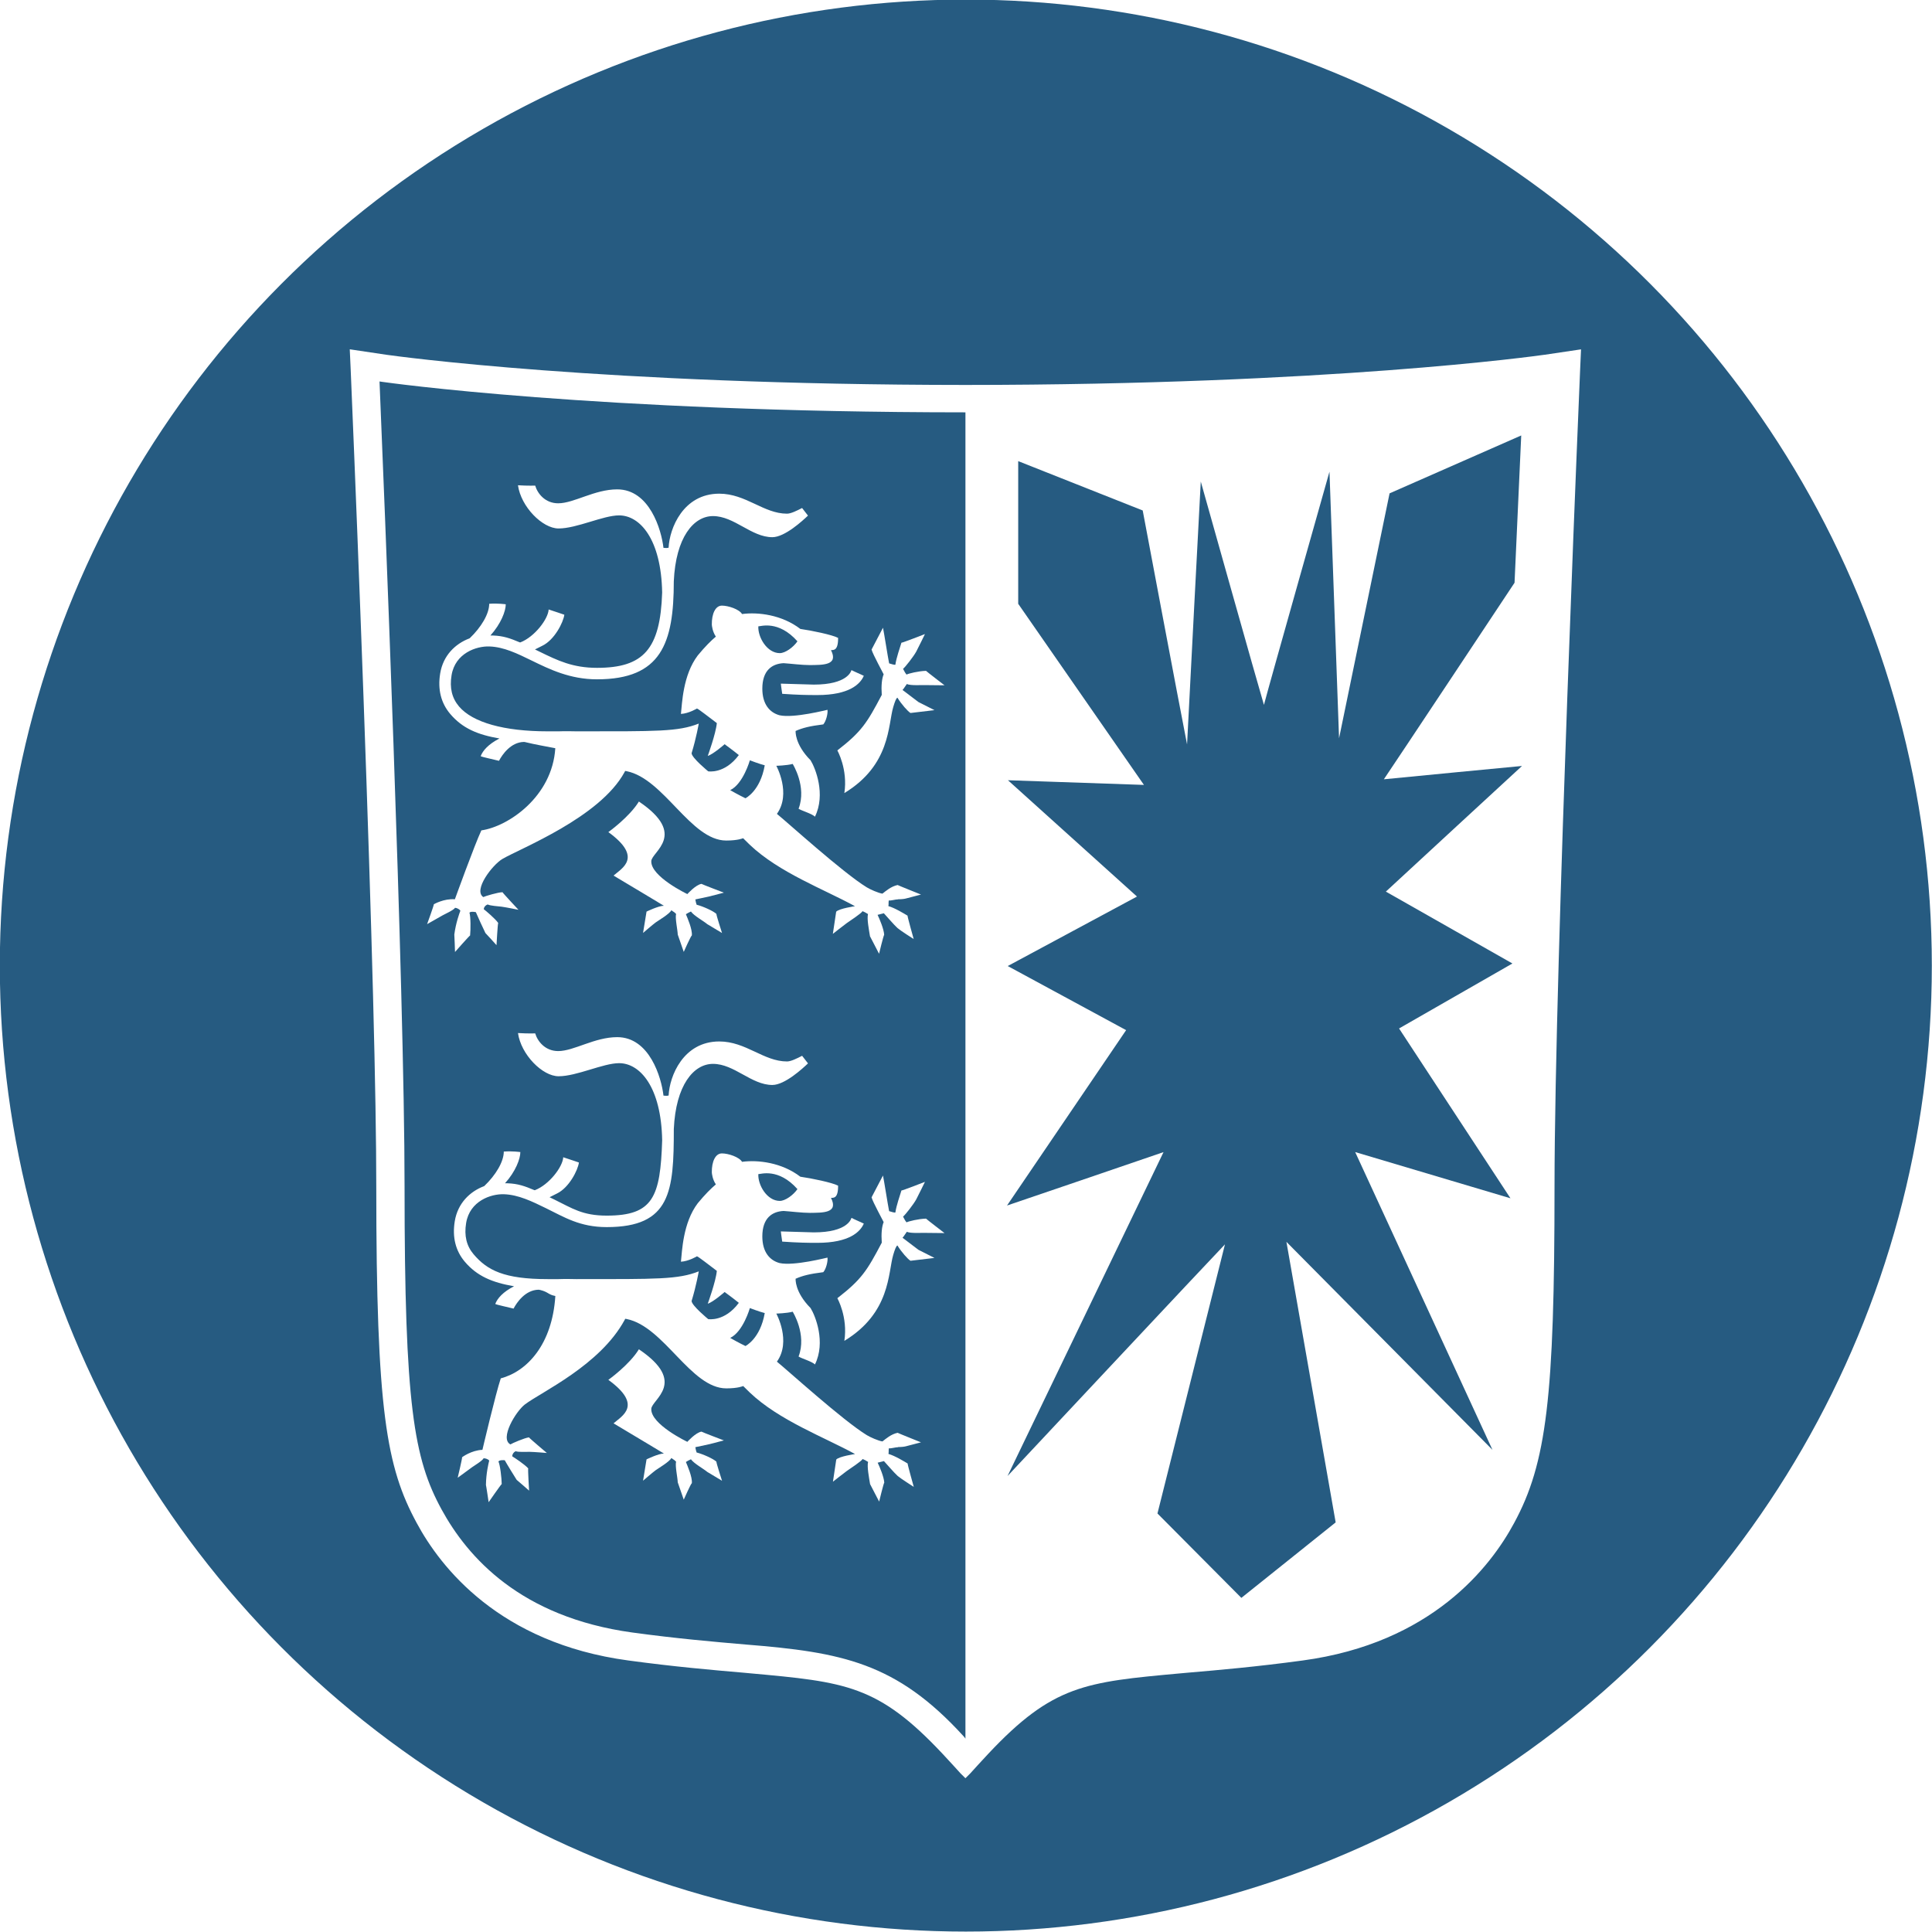 <?xml version="1.0" encoding="UTF-8"?>
<svg id="Ebene_1" data-name="Ebene 1" xmlns="http://www.w3.org/2000/svg" xmlns:xlink="http://www.w3.org/1999/xlink" viewBox="0 0 100 100">
  <defs>
    <style>
      .cls-1 {
        fill: none;
      }

      .cls-2 {
        fill: #fff;
      }

      .cls-3 {
        fill: #265b81;
      }

      .cls-4 {
        clip-path: url(#clippath);
      }
    </style>
    <clipPath id="clippath">
      <circle class="cls-1" cx="49.991" cy="49.978" r="50"/>
    </clipPath>
  </defs>
  <g class="cls-4">
    <g>
      <rect class="cls-3" x="-.261" y="-.255" width="100.461" height="100.491"/>
      <g>
        <path class="cls-2" d="M79.936,18.363c-.446.064-11.14,1.556-29.968,1.562-18.825-.007-29.518-1.499-29.965-1.562l-1.899-.283.047,1.037c.001.03.005.118.011.261.23,5.468.461,11.391.652,16.676.439,12.188.662,20.726.662,25.376,0,11.583.523,14.504,2.093,17.4,1.22,2.271,4.266,6.216,10.953,7.116,2.393.325,4.358.494,5.935.63l.368.034c4.95.451,6.618.603,9.965,4.17l.548.593.382.42.25.248.249-.248.38-.418.548-.593c3.349-3.568,5.017-3.72,9.968-4.171l.366-.033c1.576-.135,3.538-.304,5.935-.63,6.687-.9,9.734-4.845,10.954-7.115,1.682-3.101,2.092-6.516,2.092-17.401,0-5.814.36-17.009.663-25.376.191-5.286.422-11.209.652-16.677.006-.143.01-.232.011-.261l.046-1.036-1.897.282ZM49.97,89.993l-0-.001c-.035-.062-.107-.137-.107-.137-3.475-3.806-6.284-4.335-11.278-4.736-1.671-.144-3.549-.306-5.866-.622-5.774-.797-8.509-3.89-9.862-6.365-1.44-2.639-1.917-5.402-1.917-16.701,0-10.289-1.097-36.928-1.296-41.687l.155.023c.128.018,10.978,1.571,30.17,1.576h.002v68.65ZM71.733,46.15c.37.206,6.55,3.72,6.55,3.72,0,0-5.577,3.198-5.868,3.363.189.291,5.766,8.79,5.766,8.79,0,0-7.463-2.219-8.037-2.392.268.572,7.106,15.413,7.106,15.413l-10.665-10.766,2.549,14.521-4.881,3.907-4.343-4.369s3.224-12.864,3.494-13.93c-.703.724-11.254,11.992-11.254,11.992,0,0,7.74-16.077,8.074-16.766-.671.237-8.101,2.765-8.101,2.765,0,0,5.979-8.809,6.165-9.078-.277-.154-6.128-3.318-6.128-3.318l6.69-3.597-6.679-6.02,7.039.242-6.508-9.375v-7.384l6.444,2.554s1.889,10.048,2.296,12.109c.103-2.136.71-13.607.71-13.607,0,0,2.994,10.655,3.269,11.561.256-.99,3.392-12.071,3.392-12.071l.496,13.8,2.615-12.678,6.814-2.997-.346,7.624s-6.377,9.614-6.764,10.173c.634-.068,7.151-.69,7.151-.69,0,0-6.758,6.229-7.046,6.502Z"/>
        <g>
          <path class="cls-2" d="M40.416,35.385s.031.272.071.527c.836.057,1.27.064,1.818.064,1.658,0,2.225-.573,2.406-.997-.329-.145-.64-.294-.64-.294-.014.049-.195.75-1.948.75l-1.706-.05Z"/>
          <path class="cls-2" d="M37.463,46.202s-1.117-.424-1.154-.453c-.3.045-.732.528-.732.528,0,0-1.904-.906-1.866-1.707.022-.486,1.902-1.367-.642-3.083-.495.808-1.581,1.582-1.581,1.582,1.822,1.323.685,1.878.269,2.251,1.027.62,1.818,1.081,2.606,1.562-.277,0-.898.302-.898.302.001.002-.181,1.105-.181,1.105,0,0,.519-.447.653-.543.161-.116.719-.44.813-.633.148.116.143.079.247.198-.066.186.079.834.083,1.062.005.003.311.897.311.897,0,0,.374-.845.419-.853.032-.318-.233-.914-.308-1.097.13-.079.082-.055.261-.14.148.216.677.507.844.653.003-.001.765.459.765.459,0,0-.306-.947-.291-.988-.152-.148-.691-.391-1.024-.476-.039-.14-.039-.104-.066-.275,0,0,.6-.123.753-.161.133-.033.722-.188.722-.188Z"/>
          <path class="cls-2" d="M46.714,35.713c.09-.097.09-.129.223-.308.202.093.796.046.979.056,0-.001.972.01.972.01,0,0-.938-.719-.957-.748-.393.01-.903.138-1.01.193-.09-.113-.102-.161-.179-.296.118-.096.551-.648.683-.895.114-.213.45-.906.45-.906,0,0-1.173.458-1.217.448-.075.252-.262.774-.314,1.141-.033.016-.222-.038-.323-.072,0,0-.134-.731-.167-.971-.031-.224-.151-.873-.151-.873l-.591,1.128c.062.246.623,1.259.626,1.282-.098.239-.13.595-.098,1.067-.764,1.448-1.038,1.895-2.299,2.873,0,0,.551.971.363,2.207,2.398-1.454,2.254-3.526,2.531-4.455.082-.277.154-.463.216-.482.203.334.544.718.677.792.003-.001,1.241-.147,1.241-.147l-.829-.419-.826-.626Z"/>
          <path class="cls-2" d="M46.482,46.546c.195,0,.346-.02.428-.045l.76-.199s-1.185-.475-1.21-.494c-.34.073-.606.308-.785.447-.208-.028-.642-.222-.81-.326-1.245-.763-4.095-3.353-4.652-3.803.756-1.053-.031-2.489-.031-2.489,0,0,.531-.012.847-.096,0,0,.743,1.177.305,2.319.148.101.696.255.848.411.569-1.157.022-2.521-.227-2.919-.834-.842-.774-1.518-.774-1.518.372-.162.73-.252,1.432-.339.148-.168.245-.571.217-.755-.016-.002-1.734.446-2.477.283-.003-.001-.005-.001-.008-.002-.511-.14-.887-.576-.887-1.377,0-.952.507-1.288,1.1-1.318.378.025.943.099,1.368.099.645-.011,1.492.024,1.086-.774.12-.011.375.05.368-.634-.305-.161-1.372-.381-1.954-.463-.954-.732-2.187-.883-3.018-.771-.143-.247-.708-.436-1.042-.436-.335,0-.529.418-.522.982.005.067.032.358.209.622-.25.211-.555.512-.938.976-.77,1.018-.809,2.484-.87,3.026.406-.022.829-.28.829-.28.074.016.639.461,1.029.754-.05.549-.469,1.698-.469,1.698.277-.08.873-.604.873-.604,0,0,.438.319.735.561-.738.996-1.586.842-1.586.842,0,0-.851-.697-.859-.937.242-.785.371-1.534.371-1.534-1.069.422-2.159.401-6.33.401-.19,0-.528-.016-.925,0h-.567c-2.253,0-3.881-.457-4.586-1.286-.368-.433-.495-.963-.387-1.618.187-1.139,1.28-1.516,1.966-1.489.743.027,1.438.367,2.173.726.935.457,1.995.975,3.387.975,3.326,0,3.977-1.862,3.977-5.078h-0c.102-2.265,1.022-3.371,2.029-3.371,1.105,0,1.983,1.092,3.072,1.092.648,0,1.58-.865,1.844-1.117-.151-.188-.197-.255-.305-.393-.274.141-.579.293-.781.293-1.211,0-2.124-1.035-3.507-1.035-1.865,0-2.576,1.797-2.621,2.798-.132.025-.108.013-.266.006-.107-.938-.722-3.027-2.395-3.027-1.174,0-2.24.721-3.054.721-.673,0-1.068-.5-1.191-.916,0,0-.331.016-.891-.017.154,1.111,1.265,2.236,2.101,2.236.946,0,2.305-.677,3.133-.677,1.084,0,2.179,1.235,2.229,3.99-.095,2.937-.965,3.901-3.373,3.901-1.254,0-2.033-.378-2.954-.828-.086-.042-.171-.083-.256-.124l.38-.191c.629-.302,1.085-1.204,1.14-1.606,0,0-.497-.171-.812-.272-.025.494-.729,1.422-1.47,1.706-.009-.002-.017-.004-.027-.005-.493-.207-.839-.334-1.387-.354-.043-.002-.087-0-.13-0.0.551-.612.794-1.269.794-1.616,0,0-.43-.06-.857-.025,0,.523-.414,1.215-1.006,1.78-.012.003-.018.007-.021.012-.734.279-1.358.886-1.51,1.811-.136.827.04,1.533.521,2.1.631.743,1.419,1.075,2.547,1.268-.576.297-.86.623-.973.917.118.055.61.153.948.239.171-.325.611-.963,1.288-.977.015.001.031.002.047.004.02.005.04.013.06.014.412.104,1.141.233,1.52.307-.157,2.507-2.434,4.055-3.827,4.253-.351.746-1.371,3.566-1.371,3.566-.576-.044-1.089.258-1.089.258.011.043-.349,1.03-.349,1.03,0,0,.648-.369.803-.456.122-.069.567-.266.645-.391.079,0,.246.079.274.154-.053.142-.234.631-.313,1.231.008.006.036.903.036.903,0,0,.74-.842.781-.855.032-.315.033-.975-.033-1.18.06-.083.327-.033.332-.025.039.107.441.978.494,1.078.009,0,.574.628.574.628,0,0,.06-1.112.088-1.149-.15-.217-.625-.618-.749-.714.011-.108.083-.2.203-.244.143.072.53.092.716.115.217.027.879.162.879.162,0,0-.813-.867-.826-.91-.228,0-.902.203-.996.251-.53-.361.466-1.657.984-1.969.928-.548,5.046-2.146,6.324-4.491l.036-.069.079.014c1.931.389,3.315,3.589,5.153,3.589.619,0,.873-.121.873-.121,0,0,.264.263.339.334,1.517,1.446,3.865,2.315,5.451,3.186,0,0-.819.118-.973.284l-.172,1.148s.569-.45.718-.556c.164-.118.766-.508.818-.619.112.047.159.071.283.149-.062.249.047.801.103,1.149.001.002.47.906.47.906,0,0,.232-.963.265-.98-.014-.291-.243-.832-.342-1.034q.138-.036.325-.082c.101.107.549.629.713.771.156.135.831.563.831.563,0,0-.33-1.173-.318-1.21-.18-.107-.652-.398-.992-.495.023-.124-.001-.136.02-.291.121.017.339-.057.477-.057ZM41.276,33.194c-.217.315-.634.612-.914.612-.662,0-1.139-.824-1.111-1.387.114.008,1.036-.335,2.024.775ZM38.584,41.318s-.401-.194-.789-.42c.67-.32,1.018-1.545,1.018-1.545,0,0,.491.19.77.259-.234,1.338-.999,1.706-.999,1.706Z"/>
        </g>
        <g>
          <path class="cls-2" d="M40.416,63.738s.031.272.071.527c.836.057,1.27.064,1.818.064,1.658,0,2.225-.573,2.406-.997-.329-.145-.64-.294-.64-.294-.014.049-.195.75-1.948.75l-1.706-.05Z"/>
          <path class="cls-2" d="M37.463,74.554s-1.117-.424-1.154-.453c-.3.045-.732.528-.732.528,0,0-1.904-.906-1.866-1.707.022-.486,1.902-1.367-.642-3.083-.495.808-1.581,1.582-1.581,1.582,1.822,1.323.685,1.878.269,2.251,1.027.62,1.818,1.081,2.606,1.562-.277,0-.898.302-.898.302.001.002-.181,1.105-.181,1.105,0,0,.519-.447.653-.543.161-.116.719-.44.813-.633.148.116.143.079.247.198-.066.186.079.834.083,1.062.005.003.311.897.311.897,0,0,.374-.845.419-.853.032-.318-.233-.914-.308-1.097.13-.079.082-.055.261-.14.148.216.677.507.844.653.003-.001.765.459.765.459,0,0-.306-.947-.291-.988-.152-.148-.691-.391-1.024-.476-.039-.14-.039-.104-.066-.275,0,0,.6-.123.753-.161.133-.033.722-.188.722-.188Z"/>
          <path class="cls-2" d="M46.714,64.066c.09-.097.09-.129.223-.308.202.093.796.046.979.056,0-.001.972.01.972.01,0,0-.938-.719-.957-.748-.393.01-.903.138-1.01.193-.09-.113-.102-.161-.179-.296.118-.096.551-.648.683-.895.114-.213.45-.906.45-.906,0,0-1.173.458-1.217.448-.075.252-.262.774-.314,1.141-.033.016-.222-.038-.323-.072,0,0-.134-.731-.167-.971-.031-.224-.151-.873-.151-.873l-.591,1.128c.062.246.623,1.259.626,1.282-.098.239-.13.595-.098,1.067-.764,1.448-1.038,1.895-2.299,2.873,0,0,.551.971.363,2.207,2.398-1.454,2.254-3.526,2.531-4.455.082-.277.154-.463.216-.482.203.334.544.718.677.792.003-.001,1.241-.147,1.241-.147l-.829-.419-.826-.626Z"/>
          <path class="cls-2" d="M46.482,74.899c.195,0,.346-.02.428-.045l.76-.199s-1.185-.475-1.21-.494c-.34.073-.606.308-.785.447-.208-.028-.642-.222-.81-.326-1.245-.763-4.095-3.353-4.652-3.803.756-1.053-.031-2.489-.031-2.489,0,0,.531-.012.847-.096,0,0,.743,1.177.305,2.319.148.101.696.255.848.411.569-1.157.022-2.521-.227-2.919-.834-.842-.774-1.518-.774-1.518.372-.162.73-.252,1.432-.339.148-.168.245-.571.217-.755-.016-.002-1.734.446-2.477.283-.003-.001-.005-.001-.008-.002-.511-.14-.887-.576-.887-1.377,0-.952.507-1.288,1.1-1.318.378.025.943.099,1.368.099.645-.011,1.492.024,1.086-.774.12-.011.375.05.368-.634-.305-.161-1.372-.381-1.954-.463-.954-.732-2.187-.883-3.018-.771-.143-.247-.708-.436-1.042-.436-.335,0-.529.418-.522.982.005.067.032.358.209.622-.25.211-.555.512-.938.976-.77,1.018-.809,2.484-.87,3.026.406-.022.829-.28.829-.28.074.016.639.461,1.029.754-.05.549-.469,1.698-.469,1.698.277-.08.873-.604.873-.604,0,0,.438.319.735.561-.738.996-1.586.842-1.586.842,0,0-.851-.697-.859-.937.242-.785.371-1.534.371-1.534-1.069.422-2.159.401-6.33.401-.19,0-.528-.016-.925,0h-.567c-2.253,0-3.128-.457-3.832-1.286-.368-.433-.495-.963-.387-1.618.187-1.139,1.28-1.516,1.966-1.489.743.027,1.438.367,2.173.726.935.457,1.744.975,3.136.975,3.326,0,3.475-1.862,3.475-5.078h-0c.102-2.265,1.022-3.371,2.029-3.371,1.105,0,1.983,1.092,3.072,1.092.648,0,1.58-.865,1.844-1.117-.151-.188-.197-.255-.305-.393-.274.141-.579.293-.781.293-1.211,0-2.124-1.035-3.507-1.035-1.865,0-2.576,1.797-2.621,2.798-.132.025-.108.013-.266.006-.107-.938-.722-3.027-2.395-3.027-1.174,0-2.24.721-3.054.721-.673,0-1.068-.5-1.191-.916,0,0-.331.016-.891-.017.154,1.111,1.265,2.236,2.101,2.236.946,0,2.305-.677,3.133-.677,1.084,0,2.179,1.235,2.229,3.99-.095,2.937-.463,3.901-2.871,3.901-1.254,0-1.782-.378-2.702-.828-.086-.042-.171-.083-.256-.124l.38-.191c.629-.302,1.085-1.204,1.14-1.606,0,0-.497-.171-.812-.272-.025.494-.729,1.422-1.47,1.706-.009-.002-.017-.004-.027-.005-.493-.207-.839-.334-1.387-.354-.043-.002-.087-0-.13-0.0.551-.612.794-1.269.794-1.616,0,0-.43-.06-.857-.025,0,.523-.414,1.215-1.006,1.78-.012.003-.018.007-.021.012-.734.279-1.358.886-1.51,1.811-.136.827.04,1.533.521,2.1.631.743,1.419,1.075,2.547,1.268-.576.297-.86.623-.973.917.118.055.61.153.948.239.171-.325.611-.963,1.288-.977.015.001.031.002.047.004.02.005.04.013.06.014.412.104.387.233.767.307-.157,2.507-1.464,3.905-2.824,4.263-.263.781-.95,3.7-.95,3.7-.577.022-1.052.382-1.052.382.016.042-.228,1.063-.228,1.063,0,0,.601-.441.745-.546.113-.082.532-.33.596-.462.078-.009.253.05.29.121-.037.147-.16.654-.169,1.259.009.005.14.893.14.893,0,0,.638-.922.677-.939-.005-.316-.08-.973-.169-1.168.05-.09.321-.071.327-.063.051.102.551.921.616,1.014.009-.001.643.557.643.557,0,0-.069-1.112-.045-1.151-.174-.198-.692-.542-.826-.623-.002-.109.06-.208.173-.266.15.055.537.03.725.032.219.002.892.059.892.059,0,0-.908-.767-.926-.808-.227.026-.872.306-.96.364-.568-.297.271-1.7.75-2.069.859-.651,3.88-2.021,5.158-4.365l.036-.069.079.014c1.931.389,3.315,3.589,5.153,3.589.619,0,.873-.121.873-.121,0,0,.264.263.339.334,1.517,1.446,3.865,2.315,5.451,3.186,0,0-.819.118-.973.284l-.172,1.148s.569-.45.718-.556c.164-.118.766-.508.818-.619.112.047.159.071.283.149-.062.249.047.801.103,1.149.001.002.47.906.47.906,0,0,.232-.963.265-.98-.014-.291-.243-.832-.342-1.034q.138-.036.325-.082c.101.107.549.629.713.771.156.135.831.563.831.563,0,0-.33-1.173-.318-1.21-.18-.107-.652-.398-.992-.495.023-.124-.001-.136.02-.291.121.017.339-.057.477-.057ZM41.276,61.547c-.217.315-.634.612-.914.612-.662,0-1.139-.824-1.111-1.387.114.008,1.036-.335,2.024.775ZM38.584,69.67s-.401-.194-.789-.42c.67-.32,1.018-1.545,1.018-1.545,0,0,.491.19.77.259-.234,1.338-.999,1.706-.999,1.706Z"/>
        </g>
      </g>
    </g>
  </g>
</svg>